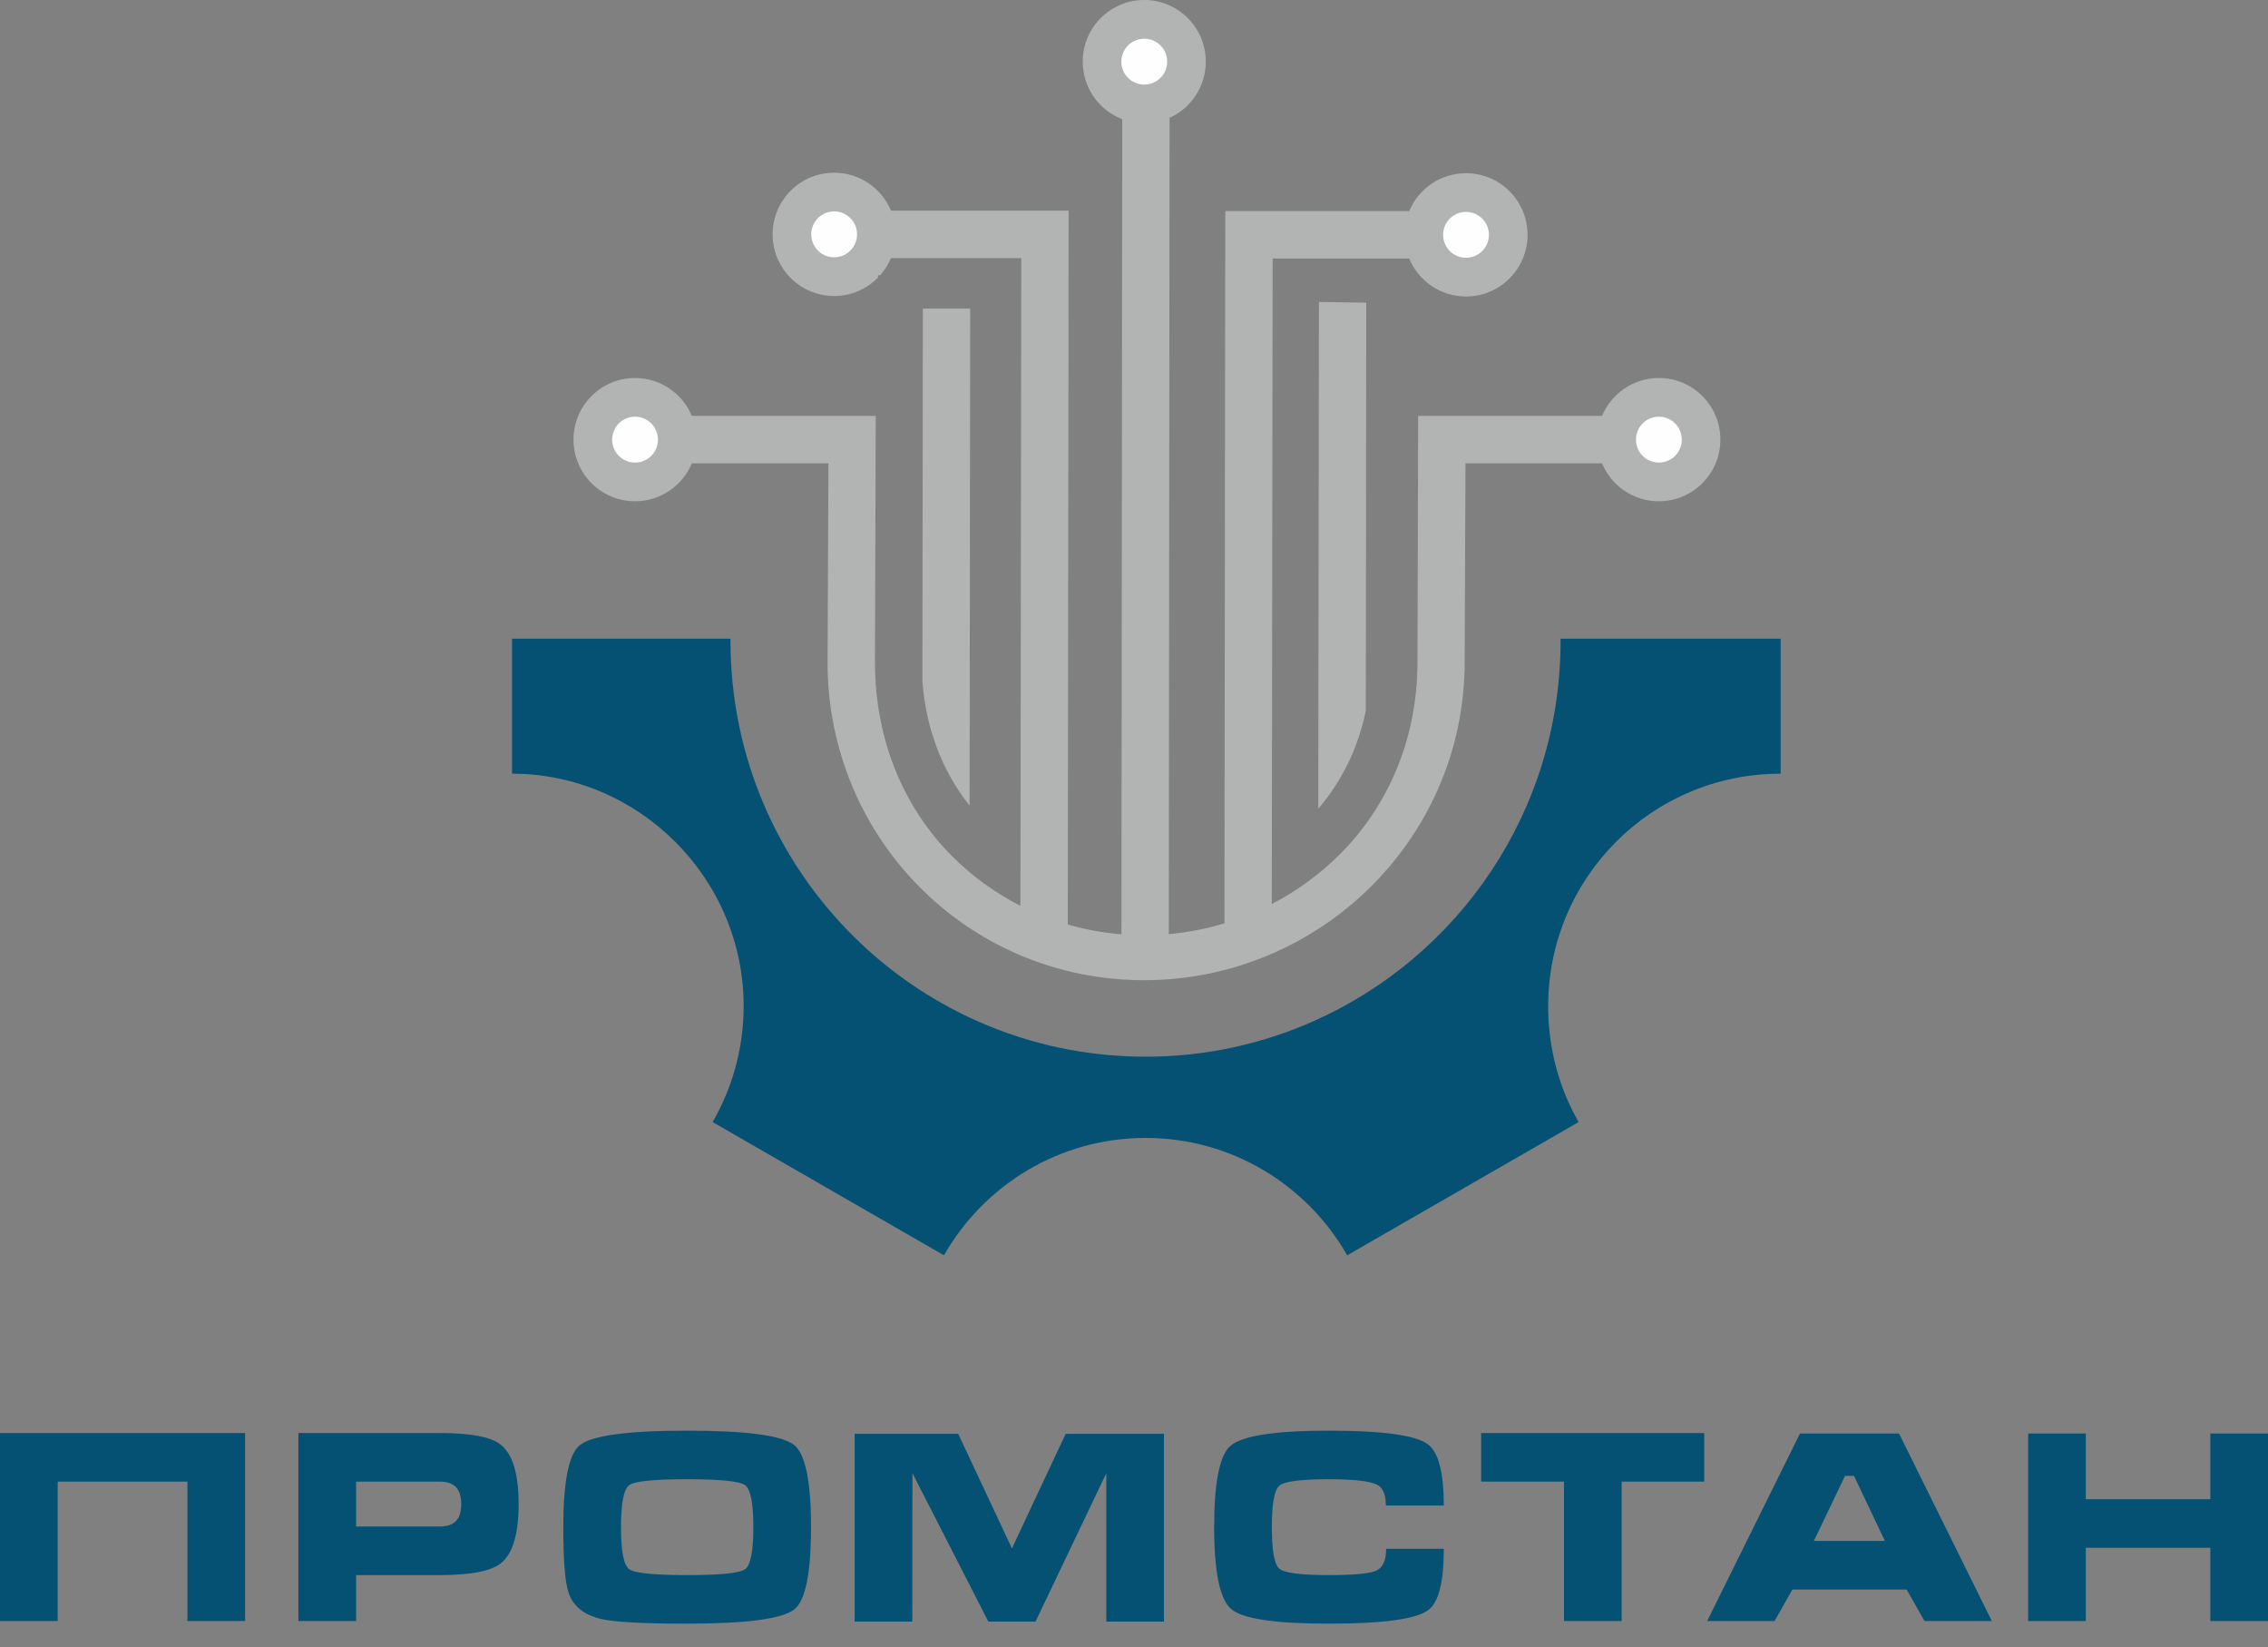 <?xml version="1.0" encoding="UTF-8"?> <svg xmlns="http://www.w3.org/2000/svg" width="84" height="61" viewBox="0 0 84 61" fill="none"><rect x="0" y="0" width="84" height="61" fill="#808080" stroke="none"/><path d="M0 53.061H9.078V60.023H6.942V54.86H2.136V60.023H0L0 53.061ZM75.117 53.08H77.252V55.511H81.864V53.08H84V60.023H81.864V57.31H77.252V60.023H75.117V53.08ZM66.665 53.08H70.335L73.772 60.023H71.277L70.617 58.856H66.384L65.724 60.023H63.229L66.665 53.08ZM68.666 54.646H68.335L67.18 57.057H69.811L68.666 54.646ZM54.857 54.86V53.061H63.119V54.86H60.061V60.023H57.925V54.86H54.857ZM49.212 52.973C51.192 52.973 52.412 53.139 52.872 53.469C53.273 53.754 53.474 54.513 53.474 55.745H51.328C51.328 55.343 51.221 55.087 51.008 54.977C50.742 54.84 50.144 54.772 49.212 54.772C48.17 54.772 47.558 54.853 47.377 55.015C47.195 55.177 47.105 55.69 47.105 56.552C47.105 57.407 47.195 57.916 47.377 58.078C47.558 58.24 48.17 58.322 49.212 58.322C50.157 58.322 50.747 58.265 50.984 58.151C51.22 58.038 51.338 57.77 51.338 57.349H53.474C53.474 58.587 53.28 59.346 52.891 59.624C52.432 59.955 51.205 60.12 49.212 60.12C47.218 60.12 46.013 59.939 45.595 59.576C45.178 59.213 44.969 58.202 44.969 56.542C44.969 54.889 45.169 53.887 45.571 53.537C46.005 53.161 47.218 52.973 49.212 52.973ZM31.654 53.09V60.043H33.79L33.794 54.548L36.605 60.043H38.353L40.975 54.548L40.974 60.043H43.11V53.09H39.47L37.479 57.334L35.489 53.09H31.654ZM30.038 56.552C30.038 58.244 29.834 59.255 29.426 59.586C28.986 59.942 27.659 60.12 25.446 60.12C23.828 60.12 22.766 60.062 22.261 59.946C21.627 59.796 21.226 59.472 21.057 58.973C20.928 58.59 20.863 57.783 20.863 56.552C20.863 54.86 21.064 53.849 21.465 53.518C21.905 53.155 23.232 52.973 25.446 52.973C27.653 52.973 28.977 53.151 29.417 53.508C29.831 53.845 30.038 54.86 30.038 56.552ZM22.999 56.552C22.999 57.44 23.101 57.957 23.305 58.103C23.509 58.249 24.222 58.322 25.446 58.322C26.675 58.322 27.392 58.249 27.596 58.103C27.8 57.957 27.902 57.44 27.902 56.552C27.902 55.657 27.8 55.137 27.596 54.991C27.392 54.845 26.679 54.772 25.456 54.772C24.226 54.772 23.509 54.845 23.305 54.991C23.101 55.137 22.999 55.657 22.999 56.552ZM11.053 53.061H16.276C17.416 53.061 18.166 53.2 18.529 53.479C18.982 53.824 19.208 54.562 19.208 55.691C19.208 56.814 18.985 57.548 18.538 57.894C18.169 58.179 17.416 58.322 16.276 58.322H13.189V60.023H11.053V53.061ZM13.189 56.523H16.276C16.529 56.523 16.72 56.467 16.849 56.356C17.005 56.226 17.082 56.004 17.082 55.691C17.082 55.385 17.005 55.163 16.849 55.027C16.72 54.915 16.529 54.86 16.276 54.86H13.189V56.523Z" fill="#045173"></path><path fill-rule="evenodd" clip-rule="evenodd" d="M48.645 37.814L48.73 37.913L48.814 38.013L48.898 38.113L48.982 38.212L49.067 38.312L49.151 38.411L49.236 38.51L49.321 38.609L49.406 38.708L49.491 38.806L49.577 38.905L49.662 39.004L49.748 39.102C49.805 39.167 49.862 39.233 49.92 39.298L48.645 37.814Z" fill="#045173"></path><path fill-rule="evenodd" clip-rule="evenodd" d="M18.964 23.649V28.648C23.643 28.648 27.543 32.502 27.543 37.257C27.543 38.819 27.12 40.284 26.394 41.547L34.962 46.481C36.442 43.885 39.23 42.135 42.428 42.135C45.627 42.135 48.416 43.885 49.896 46.481L52.141 45.188H52.142L52.972 44.71V44.71H52.972L53.803 44.232V44.232L54.306 43.942C52.788 42.449 51.325 40.899 49.92 39.298C51.325 40.899 52.788 42.449 54.307 43.942L58.468 41.547C57.741 40.284 57.34 38.819 57.34 37.257C57.34 32.502 61.175 28.648 65.95 28.648V23.649H57.798C57.798 23.676 57.799 23.703 57.799 23.731C57.799 30.017 54.037 35.422 48.645 37.814C46.744 38.657 44.64 39.127 42.427 39.127C42.152 39.127 41.879 39.119 41.608 39.105H41.607C41.169 39.081 40.736 39.04 40.309 38.981C39.85 38.917 39.397 38.835 38.953 38.732C38.422 38.609 37.903 38.458 37.396 38.282C37.115 38.185 36.838 38.08 36.565 37.967C36.094 37.772 35.635 37.555 35.19 37.316H35.19V37.316C34.787 37.1 34.395 36.867 34.015 36.618C33.354 36.184 32.728 35.701 32.143 35.174C32.108 35.142 32.073 35.11 32.038 35.078C31.905 34.956 31.775 34.831 31.647 34.705H31.646V34.705C28.813 31.912 27.055 28.027 27.055 23.731C27.055 23.703 27.055 23.676 27.055 23.649H18.964Z" fill="#045173"></path><path d="M52.499 24.53L52.524 15.401H59.335C59.679 14.576 60.491 13.996 61.439 13.996C62.698 13.996 63.718 15.018 63.718 16.279C63.718 17.539 62.698 18.561 61.439 18.561C60.491 18.561 59.678 17.981 59.335 17.157H54.277L54.245 24.871L54.24 24.884C54.145 27.994 52.829 30.793 50.761 32.842C48.605 34.977 45.63 36.294 42.369 36.294C39.115 36.294 36.187 34.984 34.071 32.857C31.953 30.729 30.65 27.785 30.65 24.523H30.662L30.651 24.498L30.683 17.157H25.624C25.281 17.981 24.468 18.561 23.52 18.561C22.261 18.561 21.241 17.539 21.241 16.279C21.241 15.018 22.261 13.996 23.52 13.996C24.468 13.996 25.28 14.576 25.624 15.401H32.435L32.406 24.523H32.406C32.406 27.331 33.43 29.86 35.247 31.686C35.988 32.431 36.847 33.059 37.794 33.541L37.825 9.555H32.998C32.901 9.789 32.765 10.004 32.599 10.191H32.52V10.276C32.107 10.698 31.531 10.96 30.894 10.96C29.636 10.96 28.615 9.938 28.615 8.677C28.615 7.417 29.636 6.395 30.894 6.395C31.842 6.395 32.655 6.974 32.998 7.799H39.578L39.547 34.232C40.185 34.416 40.85 34.539 41.535 34.595L41.565 4.414C40.709 4.085 40.101 3.255 40.101 2.282C40.101 1.022 41.122 -0 42.38 -0C43.639 -0 44.659 1.022 44.659 2.282C44.659 3.208 44.108 4.005 43.318 4.363L43.288 34.588C43.998 34.525 44.688 34.389 45.35 34.189L45.381 7.815H52.194C52.538 6.992 53.35 6.413 54.297 6.413C55.555 6.413 56.576 7.435 56.576 8.695C56.576 9.956 55.555 10.978 54.297 10.978C53.348 10.978 52.534 10.397 52.192 9.571H47.134L47.103 33.475C48.026 32.996 48.867 32.382 49.598 31.658C51.436 29.837 52.497 27.321 52.499 24.53ZM52.499 24.53V24.523H54.245L52.499 24.53ZM48.825 29.946L48.849 11.181L50.602 11.207L50.585 26.322C50.309 27.655 49.721 28.899 48.825 29.946ZM34.163 25.222L34.18 11.426H35.933L35.911 29.83C34.861 28.514 34.287 26.907 34.163 25.222Z" fill="#B2B3B3"></path><path fill-rule="evenodd" clip-rule="evenodd" d="M62.288 16.279C62.288 15.809 61.909 15.429 61.44 15.429C60.971 15.429 60.591 15.809 60.591 16.279C60.591 16.749 60.971 17.128 61.44 17.128C61.909 17.128 62.288 16.749 62.288 16.279ZM30.046 8.677C30.046 8.208 30.426 7.827 30.894 7.827C31.363 7.827 31.743 8.208 31.743 8.677C31.743 9.146 31.363 9.527 30.894 9.527C30.426 9.527 30.046 9.146 30.046 8.677ZM22.672 16.279C22.672 15.809 23.052 15.429 23.52 15.429C23.989 15.429 24.369 15.809 24.369 16.279C24.369 16.748 23.989 17.128 23.52 17.128C23.052 17.128 22.672 16.748 22.672 16.279ZM41.532 2.282C41.532 1.813 41.912 1.433 42.381 1.433C42.849 1.433 43.229 1.813 43.229 2.282C43.229 2.751 42.849 3.132 42.381 3.132C41.912 3.132 41.532 2.751 41.532 2.282ZM53.449 8.695C53.449 8.226 53.828 7.846 54.297 7.846C54.766 7.846 55.145 8.226 55.145 8.695C55.145 9.165 54.766 9.545 54.297 9.545C53.828 9.545 53.449 9.165 53.449 8.695Z" fill="#FEFEFE"></path></svg> 